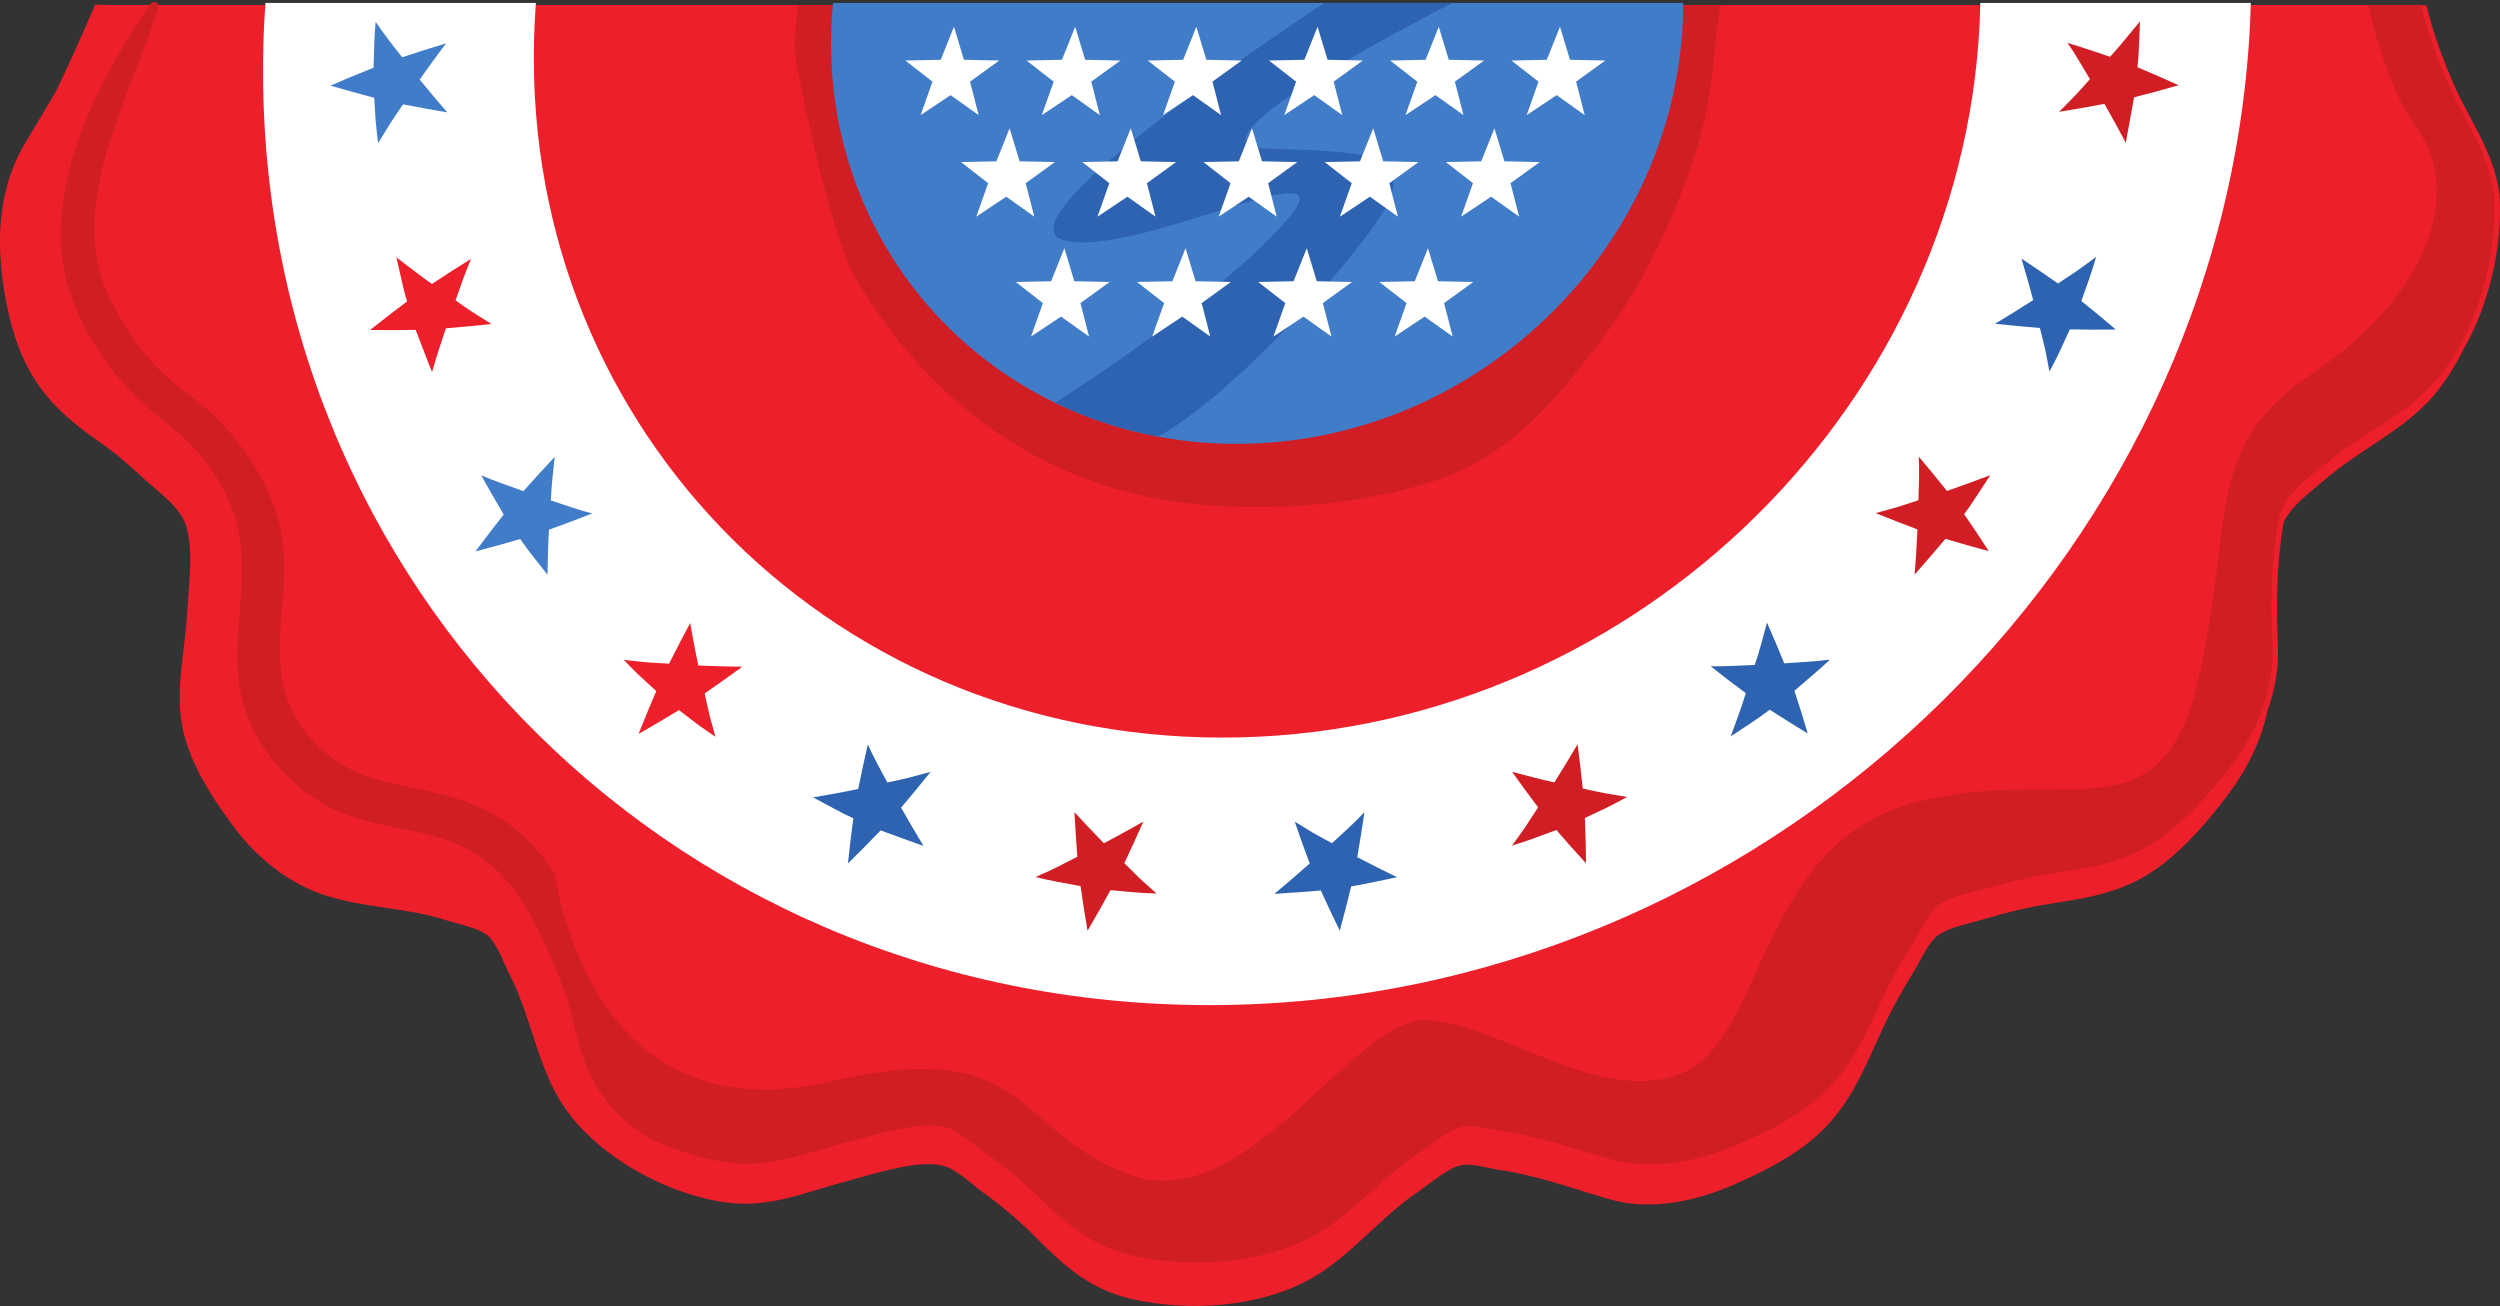 <?xml version="1.0" encoding="UTF-8"?><svg xmlns="http://www.w3.org/2000/svg" xmlns:xlink="http://www.w3.org/1999/xlink" height="261.2" preserveAspectRatio="xMidYMid meet" version="1.0" viewBox="0.0 -0.4 500.0 261.2" width="500.0" zoomAndPan="magnify"><rect x="0.0" y="-0.4" width="500.0" height="261.2" fill="#333333" stroke="none"/><defs><clipPath id="a"><path d="M 0 0 L 500 0 L 500 260.789 L 0 260.789 Z M 0 0"/></clipPath></defs><g><g clip-path="url(#a)" id="change1_1"><path d="M 492.621 69.609 C 490.965 72.965 488.988 76.078 486.688 78.762 C 480.789 85.637 472.07 89.465 465.23 95.312 C 461.691 98.34 458.605 100.504 456.801 103.863 C 456.738 104.129 456.68 104.387 456.633 104.664 C 455.25 112.918 455.281 120.863 455.586 129.094 C 455.742 133.348 454.992 137.555 453.547 141.562 C 452.27 147.688 449.406 153.516 445.566 158.594 C 441.773 163.609 437.617 168.48 432.668 172.344 C 425.375 178.031 418.352 179.035 409.801 180.383 C 405.449 181.066 401.094 182.141 396.844 183.422 C 394.293 184.191 389.93 184.996 387.652 186.609 C 385.688 188 384.227 191.523 382.961 193.574 C 380.609 197.383 378.426 201.242 376.551 205.309 C 372.262 214.598 369.379 222.422 360.844 228.785 C 356.754 231.836 352.137 234.121 347.539 236.199 C 339.508 239.836 330.176 241.875 321.812 239.426 C 314.441 237.266 307.617 234.73 299.91 233.59 C 297.66 233.258 294.176 232.121 291.93 232.711 C 289.352 233.383 285.797 236.488 283.613 237.961 C 276.016 243.078 269.996 251 262.102 255.379 C 251.664 261.168 237.664 261.953 226.484 259.43 C 218.113 257.543 212.922 252.895 207.09 247.008 C 203.824 243.711 200.211 240.668 196.453 237.961 C 194.34 236.434 191.375 233.504 188.773 232.785 C 183.684 231.379 174.691 234.441 169.562 235.777 C 161.27 237.938 154.18 241.223 145.543 240.129 C 133 238.547 118.094 230.191 111.723 219.234 C 107.336 211.688 105.934 202.293 101.875 194.41 C 100.738 192.211 99.371 188.152 97.414 186.609 C 95.508 185.105 91.621 184.41 89.312 183.664 C 81.457 181.125 72.945 181.199 65.207 178.727 C 57.887 176.383 51.477 171.312 46.902 165.152 C 42.98 159.867 39.316 154.484 37.258 148.055 C 34.449 139.27 36.941 131.074 37.434 122.047 C 37.719 116.867 38.945 108.406 36.824 103.73 C 35.367 100.527 31.195 97.59 28.754 95.312 C 25.895 92.648 22.969 90.113 19.762 87.887 C 12.387 82.762 7.055 77.746 3.727 69.012 C 1.664 63.609 0.449 56.996 0.094 51.113 C -0.375 43.289 0.832 35.219 5 28.262 C 7.164 24.648 9.312 21.148 11.332 17.586 C 15.262 9.438 19.031 0.504 19.031 0.504 L 20.496 0.582 C 20.852 0.516 21.082 0.602 21.082 0.602 C 21.082 0.602 34.328 0.602 40.578 0.602 C 69.293 0.602 98.012 0.602 126.727 0.602 C 167.031 0.602 207.336 0.602 247.641 0.602 C 288.297 0.602 328.953 0.602 369.609 0.602 C 399.379 0.602 429.148 0.602 458.918 0.602 C 466.207 0.602 484.18 0.602 484.18 0.602 L 484.195 0.672 C 484.883 0.672 485.277 0.672 485.277 0.672 C 485.277 0.672 485.93 3.148 486.078 3.672 C 487.223 7.758 488.754 11.734 490.391 15.633 C 493.699 23.531 498.836 29.824 499.91 38.625 C 500.52 48.484 498.012 60.289 492.621 69.609" fill="#ed1f2a"/></g><g id="change2_1"><path d="M 397.316 99.758 C 396.719 100.676 396.125 101.578 395.5 102.473 C 396.887 104.504 398.262 106.57 399.594 108.645 L 402.652 113.391 L 397.195 111.938 C 394.738 111.281 392.266 110.59 389.836 109.875 C 388.312 111.664 386.762 113.441 385.25 115.172 L 380.199 120.965 L 380.746 114.34 C 380.93 112.121 381.086 109.746 381.23 106.961 C 378.914 106.086 376.598 105.172 374.32 104.246 L 368.398 101.836 L 378.855 98.922 C 379.734 98.652 380.637 98.355 381.551 98.051 C 381.629 95.656 381.684 93.363 381.586 91.027 L 381.316 84.656 L 385.434 89.527 C 387.027 91.41 388.605 93.32 390.129 95.215 C 392.426 94.406 394.832 93.527 397.301 92.59 L 403.613 90.188 Z M 442.02 17.109 L 436.332 18.746 C 433.805 19.473 431.25 20.172 428.719 20.832 L 426.176 34.75 L 423.23 29.18 C 422.102 27.047 420.934 24.91 419.75 22.809 C 417.234 23.273 414.695 23.715 412.18 24.125 L 405.609 25.191 L 413.418 17.23 C 414.062 16.562 414.676 15.875 415.293 15.176 L 413.91 12.859 L 412.82 11.078 L 408.211 4.23 L 414.141 6.078 C 416.82 6.914 419.195 7.684 421.348 8.418 C 422.824 6.73 424.25 5 425.738 3.184 L 426.309 2.492 C 427.645 0.867 430.281 1.887 430.176 3.988 C 430.129 4.914 430.098 5.844 430.062 6.77 C 430.008 8.371 429.949 10.012 429.816 11.66 C 432.094 12.629 434.379 13.633 436.633 14.66 Z M 321.352 156.09 L 332.203 157.93 L 326.438 160.934 C 325.949 161.188 325.465 161.445 324.977 161.703 C 324.062 162.188 323.148 162.672 322.227 163.137 L 319.215 164.551 C 319.309 167.109 319.367 169.691 319.395 172.246 L 319.453 177.898 L 315.609 173.754 C 314.082 172.105 312.441 170.273 310.617 168.176 L 310.312 168.289 C 307.953 169.168 305.512 170.074 303.027 170.812 L 296.887 172.633 L 301.203 166.656 C 301.91 165.68 302.609 164.715 303.285 163.719 L 304.957 161.16 C 303.496 159.203 302.047 157.219 300.637 155.234 L 297.137 150.309 L 302.977 151.859 C 305.293 152.473 307.566 153.07 309.848 153.609 C 311.137 151.527 312.406 149.43 313.633 147.352 L 316.848 141.895 L 317.68 148.176 C 318 150.59 318.293 153.055 318.559 155.512 C 319.488 155.723 320.438 155.93 321.352 156.09 Z M 229.555 173.797 L 227.496 171.77 C 228.582 169.449 229.645 167.113 230.668 164.805 L 233.336 158.762 L 227.59 162.023 C 225.484 163.219 223.344 164.402 221.203 165.555 C 219.453 163.746 217.801 161.969 216.5 160.555 L 212.406 156.105 L 212.711 162.141 C 212.836 164.625 212.992 167.148 213.184 169.668 L 210.344 171.109 C 209.383 171.598 208.43 172.023 207.414 172.473 L 206.211 173.016 L 200.617 175.555 L 206.562 177.113 C 208.801 177.703 211.078 178.117 213.285 178.516 C 213.582 178.57 213.879 178.621 214.172 178.676 C 214.562 181.336 214.953 183.781 215.359 186.117 L 216.387 191.984 L 219.395 186.848 C 220.73 184.566 222.051 182.25 223.328 179.941 C 225.914 180.184 228.586 180.434 231.27 180.488 L 237.23 180.613 L 232.422 176.367 C 231.434 175.496 230.461 174.637 229.555 173.797 Z M 498.812 38.539 C 497.734 29.742 492.602 23.445 489.289 15.551 C 487.656 11.652 486.125 7.676 484.977 3.586 C 484.832 3.062 484.18 0.59 484.18 0.59 L 480.785 0.59 C 480.785 0.59 477.672 0.59 473.602 0.59 C 475.645 9.16 478.801 19.094 483.344 25.262 C 492.66 37.91 485.672 58.621 462.961 73.914 C 440.246 89.211 447.234 102.301 439.664 135.492 C 432.094 168.688 412.293 151.801 382.008 160.391 C 351.723 168.977 352.891 207.129 336.645 214.117 C 320.398 221.105 299.891 204.219 285.266 203.637 C 270.641 203.051 249.223 243.238 225.832 234.504 C 202.438 225.766 206.125 206.547 166.211 215.863 C 126.297 225.184 114.109 192.57 110.871 174.102 C 108.5 170.633 105.734 167.465 102.422 164.898 C 94.547 158.793 85.102 157.906 75.758 155.598 C 66.441 153.297 58.16 145.367 56.492 135.785 C 54.695 125.457 58.43 115.035 55.949 104.727 C 53.902 96.234 48.668 88.258 42.363 82.297 C 39.035 79.156 35.059 76.773 31.828 73.531 C 28.074 69.762 24.762 64.664 22.297 59.957 C 12.566 41.352 26.23 18.938 31.652 1.047 C 31.945 0.078 30.617 -0.379 30.09 0.387 C 20.16 14.816 9.996 34.184 12.582 52.305 C 13.945 61.836 20.16 71.754 26.777 78.578 C 30.168 82.078 34.359 84.672 37.793 88.129 C 42.094 92.461 45.449 97.766 47.156 103.652 C 50.363 114.711 46.047 126.258 48 137.496 C 49.672 147.125 56.238 155.324 64.52 160.289 C 73.504 165.676 84.535 164.613 93.703 169.508 C 103.762 174.879 108.426 186.719 112.469 196.715 C 115.953 205.336 115.207 217.441 128.195 226.129 L 128.188 226.254 C 128.5 226.422 128.824 226.578 129.141 226.742 L 129.242 226.809 C 131.312 228.09 133.395 228.965 135.477 229.527 C 138.992 230.82 142.547 231.727 145.93 232.137 C 154.574 233.191 161.656 230.02 169.945 227.93 C 175.07 226.637 184.059 223.676 189.152 225.035 C 191.754 225.73 194.723 228.562 196.844 230.039 C 200.602 232.656 204.219 235.598 207.492 238.785 C 213.332 244.477 218.531 248.969 226.906 250.797 C 238.09 253.234 252.09 252.473 262.516 246.879 C 270.402 242.645 276.41 234.984 284 230.039 C 286.18 228.617 289.73 225.613 292.309 224.965 C 294.555 224.395 298.039 225.492 300.289 225.816 C 307.996 226.918 314.828 229.367 322.203 231.457 C 330.566 233.824 339.895 231.852 347.926 228.34 C 352.516 226.328 357.129 224.117 361.215 221.168 C 369.738 215.016 372.609 207.453 376.883 198.477 C 378.754 194.547 380.93 190.812 383.273 187.133 C 384.535 185.152 385.992 181.742 387.953 180.398 C 390.23 178.84 394.594 178.062 397.141 177.316 C 401.391 176.078 405.742 175.043 410.094 174.379 C 418.641 173.078 425.664 172.105 432.945 166.609 C 437.891 162.875 442.039 158.168 445.824 153.316 C 451.32 146.273 454.812 137.742 454.488 129.008 C 454.184 120.777 454.148 112.836 455.535 104.578 C 456.543 98.582 460.547 96.148 465.387 92.145 C 472.215 86.488 480.93 82.789 486.812 76.145 C 495.438 66.41 499.574 50.93 498.812 38.539 Z M 159.051 10.809 C 158.68 7.977 159.094 5.023 159.48 2.203 C 159.52 1.941 159.562 0.805 159.773 0.672 L 160.074 0.672 C 160.422 0.57 160.949 0.672 161.309 0.672 C 164.203 0.672 167.094 0.672 169.988 0.672 C 170.309 0.672 170.984 0.547 171.281 0.672 C 171.719 0.855 171.809 1.512 171.977 2.004 C 172.867 4.641 173.199 7.418 173.75 10.137 C 174.859 15.641 177.07 21.016 179.484 26.062 C 188.684 45.305 203.461 63.281 222.512 73.355 C 232.348 78.555 243.336 81.465 254.449 81.863 C 265.176 82.246 276.641 80.512 286.285 75.617 C 295.203 71.09 302.434 63.773 308.039 55.586 C 311.055 51.184 313.559 46.48 315.883 41.684 C 318.492 36.305 320.84 30.781 322.656 25.082 C 324.504 19.27 325.832 13.23 326.535 7.172 C 326.711 5.684 326.781 4.188 326.895 2.695 C 326.934 2.199 326.836 0.891 327.219 0.672 C 327.66 0.422 329.035 0.672 329.523 0.672 C 334.422 0.672 339.316 0.672 344.211 0.672 C 343.633 3.012 343.336 5.379 343.137 7.773 C 342.699 12.984 342.07 18.074 340.977 23.195 C 339.855 28.438 338.141 33.453 336.168 38.43 C 332.383 47.984 327.777 57.375 321.68 65.68 C 312.246 78.535 302.531 90.555 287.426 95.602 C 272.488 100.594 254.578 101.996 238.941 100.406 C 195.875 96.027 176.434 63.934 171.465 55.918 C 165.934 46.992 159.438 13.738 159.051 10.809" fill="#d11e25"/></g><g id="change3_1"><path d="M 91.102 20.641 C 89.621 18.934 88.141 17.184 86.684 15.422 C 88.043 13.496 89.453 11.602 90.824 9.758 L 94.91 4.27 L 88.574 6.184 C 86.137 6.922 83.66 7.699 81.203 8.504 C 79.801 6.727 78.297 4.762 76.945 2.746 C 75.805 1.051 73.168 1.711 72.961 3.742 C 72.727 6.008 72.668 8.273 72.609 10.461 C 72.602 10.855 72.59 11.246 72.578 11.641 C 69.711 12.797 67.344 13.785 65.211 14.723 L 59.734 17.133 L 65.473 18.82 C 67.883 19.527 70.328 20.215 72.762 20.859 L 72.949 23.891 C 73.031 24.898 73.148 25.902 73.266 26.902 C 73.324 27.43 73.387 27.949 73.441 28.477 L 74.117 34.848 L 79.879 25.48 C 80.43 24.609 81.02 23.742 81.609 22.887 C 84.09 23.359 86.602 23.812 89.094 24.227 L 95.082 25.227 Z M 114.992 98.988 L 112.438 98.145 C 112.586 95.887 112.848 93.586 113.102 91.344 L 113.855 84.699 L 109.355 89.484 C 107.57 91.383 105.785 93.32 104.035 95.27 C 101.734 94.457 99.363 93.609 97.113 92.672 L 91.477 90.312 L 94.344 95.711 C 95.277 97.473 96.289 99.203 97.27 100.879 C 97.551 101.355 97.828 101.836 98.109 102.316 C 96.609 104.23 95.043 106.293 93.348 108.582 L 89.656 113.562 L 95.656 111.996 C 98.164 111.34 100.68 110.652 103.152 109.938 C 104.105 111.254 105.109 112.512 106.086 113.742 C 106.652 114.453 107.219 115.164 107.777 115.887 L 111.574 120.816 L 111.703 113.844 C 111.742 111.527 111.781 109.316 111.895 107.105 C 114.117 106.301 116.539 105.387 119.246 104.324 L 125.371 101.934 L 117.016 99.633 Z M 336.645 0.188 C 336.641 1.508 336.617 2.832 336.551 4.168 C 334.281 50.676 294.336 88.371 247.324 88.371 C 200.312 88.371 164.043 50.676 166.312 4.168 C 166.379 2.832 166.48 1.508 166.609 0.188 L 336.645 0.188" fill="#407cc8"/></g><g id="change4_1"><path d="M 361.246 129.785 L 358.27 129.984 C 357.344 127.727 356.379 125.461 355.398 123.23 L 352.91 117.57 L 350.867 125.117 C 350.391 126.895 349.902 128.719 349.352 130.48 L 349.062 130.492 C 346.961 130.59 344.977 130.676 342.965 130.676 L 342.164 130.672 L 335.77 130.59 L 340.777 134.566 C 342.699 136.09 344.656 137.598 346.613 139.062 C 346.027 140.863 345.375 142.641 344.691 144.496 L 341.824 152.371 L 347.355 148.699 L 349.02 147.602 C 350.676 146.512 352.375 145.395 354.035 144.199 C 356.137 145.539 358.277 146.867 360.418 148.156 L 365.23 151.059 L 363.637 145.668 C 363.012 143.547 362.27 141.078 361.41 138.465 L 364.566 135.738 C 365.543 134.898 366.551 134.031 367.512 133.086 L 372.152 128.52 L 365.699 129.363 C 364.402 129.531 362.988 129.664 361.246 129.785 Z M 424.59 63.852 C 422.746 62.273 420.82 60.672 418.848 59.074 L 418.852 59.059 C 419.723 56.629 420.621 54.117 421.332 51.562 L 423.035 45.445 L 417.25 49.723 C 416.242 50.473 415.246 51.211 414.262 51.898 L 411.629 53.652 C 409.598 52.242 407.539 50.852 405.496 49.5 L 400.48 46.195 L 402.199 51.949 C 402.91 54.32 403.539 56.523 404.113 58.637 C 402.035 59.953 399.941 61.242 397.871 62.488 L 392.297 65.844 L 398.766 66.531 C 401.238 66.797 403.746 67.035 406.238 67.242 L 406.902 69.949 L 408.98 80.629 L 411.852 74.895 C 412.094 74.414 412.344 73.938 412.594 73.465 C 413.074 72.551 413.57 71.609 413.996 70.645 L 415.352 67.688 C 416.734 67.707 418.121 67.719 419.512 67.719 C 420.734 67.719 421.965 67.711 423.195 67.695 L 428.996 67.625 Z M 192.008 150.133 L 181.289 153.012 C 180.398 153.23 179.512 153.426 178.617 153.617 C 177.516 151.586 176.477 149.656 175.562 147.598 L 172.902 141.629 L 171.438 147.996 C 170.809 150.734 170.266 153.219 169.789 155.547 C 167.438 156.02 165.031 156.449 162.242 156.93 L 155.969 158.008 L 167.684 164.258 L 168.297 164.547 C 167.973 167.043 167.676 169.566 167.418 172.066 L 166.789 178.098 L 171.121 173.852 C 173.004 172.004 174.879 170.113 176.711 168.223 C 178.973 169.059 181.246 169.871 183.516 170.68 L 189.797 172.93 L 186.566 167.648 C 185.398 165.738 184.184 163.676 182.871 161.371 C 184.559 159.363 186.223 157.34 187.828 155.34 Z M 273.875 169.832 C 274.293 167.344 274.688 164.836 275.043 162.363 L 276.023 155.594 L 271.305 160.543 C 269.598 162.328 267.773 164.027 266.07 165.578 L 263.758 164.316 L 254.926 158.891 L 256.879 164.629 C 257.676 166.961 258.508 169.316 259.367 171.652 C 257.441 173.344 255.465 175.035 253.48 176.695 L 248.266 181.051 L 255.039 180.551 C 256.113 180.469 257.188 180.398 258.266 180.328 C 259.754 180.234 261.285 180.133 262.816 180.008 C 263.844 182.242 264.91 184.484 266 186.695 L 268.547 191.863 L 270.066 186.305 C 270.746 183.805 271.402 181.285 272.016 178.789 C 272.922 178.629 273.816 178.441 274.691 178.258 L 286.148 175.883 L 280.367 173.082 C 278.184 172.023 276.008 170.934 273.875 169.832 Z M 264.926 0.188 L 290.5 0.188 C 290.5 0.188 233.719 28.773 253.266 29.32 C 272.809 29.863 281.328 30.301 278.035 39.258 C 275.152 47.098 247.184 78.535 231.609 86.902 C 224.316 85.539 217.395 83.254 210.984 80.141 C 211.031 80.113 241.371 61.227 256.793 44.281 C 272.227 27.32 226.219 51.922 212.539 47.555 C 198.863 43.188 264.926 0.188 264.926 0.188" fill="#2d63b1"/></g><g id="change5_1"><path d="M 435.727 16.648 C 432.988 15.398 430.242 14.199 427.492 13.051 C 427.84 9.996 427.84 6.934 427.996 3.879 C 425.992 6.316 424.07 8.68 422.016 10.961 C 419.227 9.984 416.34 9.051 413.488 8.164 L 414.684 9.941 L 415.785 11.742 L 417.984 15.43 C 416.977 16.559 416.023 17.672 414.977 18.762 L 411.828 21.969 C 414.84 21.48 417.855 20.949 420.883 20.375 C 422.32 22.895 423.746 25.488 425.16 28.16 L 426.82 19.066 C 429.781 18.309 432.754 17.504 435.727 16.648 Z M 423.168 65.512 C 420.895 63.562 418.59 61.656 416.27 59.801 C 417.309 56.871 418.395 53.961 419.227 50.977 C 417.969 51.906 416.742 52.828 415.473 53.715 L 411.598 56.297 C 409.18 54.598 406.742 52.941 404.293 51.324 C 405.098 54.02 405.887 56.785 406.637 59.621 C 404.059 61.27 401.512 62.852 398.996 64.359 C 401.973 64.68 404.969 64.957 407.984 65.191 L 409.047 69.535 L 409.898 73.914 C 410.598 72.52 411.379 71.16 412.012 69.734 L 413.961 65.48 C 417.012 65.539 420.082 65.547 423.168 65.512 Z M 392.828 102.438 C 393.773 101.184 394.637 99.871 395.492 98.559 L 398.074 94.629 C 395.137 95.746 392.242 96.801 389.391 97.785 C 387.547 95.469 385.668 93.184 383.766 90.938 C 383.891 93.848 383.781 96.695 383.684 99.641 C 382.258 100.117 380.859 100.59 379.441 101.027 L 375.145 102.223 C 377.895 103.344 380.68 104.43 383.488 105.48 C 383.348 108.43 383.176 111.457 382.926 114.52 C 384.988 112.148 387.062 109.781 389.09 107.375 C 391.949 108.23 394.84 109.051 397.758 109.828 C 396.145 107.324 394.504 104.859 392.828 102.438 Z M 365.98 131.527 C 364.473 131.727 362.93 131.859 361.395 131.965 L 356.844 132.266 C 355.73 129.52 354.582 126.801 353.398 124.109 C 352.645 126.891 351.91 129.824 350.949 132.594 C 347.945 132.723 345.07 132.895 342.137 132.855 C 344.461 134.703 346.805 136.496 349.164 138.234 C 348.281 141.152 347.211 143.945 346.145 146.879 C 348.77 145.137 351.434 143.449 353.949 141.547 C 356.441 143.156 358.973 144.738 361.543 146.285 C 360.695 143.418 359.84 140.617 358.879 137.766 L 362.457 134.676 C 363.645 133.641 364.855 132.633 365.98 131.527 Z M 325.43 158.996 L 320.969 158.242 C 319.496 157.98 318.004 157.621 316.555 157.305 C 316.246 154.336 315.902 151.391 315.516 148.461 C 314.035 150.969 312.488 153.512 310.871 156.086 C 307.996 155.441 305.164 154.699 302.418 153.969 C 304.109 156.352 305.848 158.719 307.625 161.07 L 305.094 164.945 C 304.227 166.227 303.32 167.453 302.406 168.719 C 305.41 167.828 308.332 166.684 311.277 165.602 C 313.207 167.84 315.203 170.102 317.211 172.27 C 317.18 169.223 317.102 166.195 316.977 163.188 L 321.246 161.184 C 322.652 160.477 324.035 159.723 325.43 158.996 Z M 279.414 175.047 C 276.684 173.727 274.031 172.387 271.453 171.035 C 271.973 168.031 272.449 165.039 272.883 162.051 C 270.809 164.227 268.633 166.207 266.387 168.242 L 262.617 166.176 L 258.945 163.922 C 259.898 166.719 260.895 169.512 261.938 172.301 C 259.664 174.316 257.309 176.34 254.879 178.371 C 257.969 178.145 261.07 177.992 264.16 177.695 C 265.379 180.383 266.645 183.059 267.957 185.73 C 268.77 182.766 269.527 179.812 270.238 176.863 C 271.777 176.652 273.305 176.316 274.836 175.996 Z M 231.316 178.305 C 230.199 177.32 229.098 176.352 228.02 175.352 L 224.859 172.238 C 226.172 169.469 227.441 166.699 228.668 163.922 C 226.117 165.371 223.488 166.816 220.789 168.258 C 218.75 166.188 216.785 164.09 214.891 162.031 C 215.043 164.996 215.234 167.973 215.469 170.953 L 211.332 173.059 C 209.93 173.77 208.539 174.355 207.113 175.004 C 210.07 175.777 213.102 176.238 216.113 176.816 C 216.531 179.785 216.992 182.781 217.512 185.742 C 219.09 183.047 220.621 180.344 222.105 177.633 C 225.172 177.918 228.227 178.238 231.316 178.305 Z M 180.223 161.125 C 182.23 158.758 184.199 156.371 186.125 153.973 L 181.816 155.129 C 180.371 155.488 178.941 155.777 177.477 156.098 C 176.102 153.539 174.734 151.117 173.566 148.488 C 172.887 151.434 172.23 154.434 171.645 157.395 C 168.688 158.02 165.691 158.551 162.613 159.082 L 166.613 161.219 L 168.613 162.285 L 170.672 163.254 C 170.266 166.246 169.906 169.258 169.59 172.293 C 171.816 170.105 173.996 167.902 176.129 165.68 C 178.98 166.742 181.844 167.766 184.703 168.785 C 183.133 166.219 181.645 163.652 180.223 161.125 Z M 140.922 138.297 C 143.465 136.539 145.977 134.754 148.457 132.945 C 145.578 132.906 142.641 132.828 139.648 132.703 C 139.059 129.824 138.523 126.988 138.039 124.207 C 136.602 126.887 135.191 129.598 133.816 132.336 L 129.27 132.062 L 124.762 131.582 C 125.824 132.641 126.836 133.754 127.945 134.766 L 131.258 137.816 C 130.039 140.645 128.855 143.504 127.711 146.387 C 130.441 144.828 133.137 143.242 135.797 141.625 L 139.383 144.359 C 140.574 145.277 141.852 146.086 143.082 146.949 L 141.902 142.656 C 141.555 141.199 141.234 139.738 140.922 138.297 Z M 118.453 102.289 L 116.355 101.715 L 114.309 101.062 L 110.172 99.695 C 110.281 96.801 110.621 93.844 110.945 90.98 C 108.836 93.223 106.75 95.504 104.684 97.82 C 101.926 96.836 99.035 95.84 96.27 94.688 C 97.68 97.336 99.25 99.895 100.738 102.504 C 98.809 104.938 96.957 107.383 95.102 109.883 C 98.109 109.098 101.09 108.273 104.043 107.406 C 105.723 109.895 107.676 112.18 109.504 114.555 C 109.562 111.484 109.602 108.523 109.797 105.539 C 112.668 104.52 115.586 103.41 118.453 102.289 Z M 89.176 65.266 C 92.227 65.016 95.262 64.73 98.285 64.398 L 94.648 62.109 C 93.418 61.336 92.301 60.5 91.113 59.672 C 92.125 56.836 93.02 54.113 94.215 51.379 C 91.594 53.004 88.938 54.688 86.383 56.387 C 83.992 54.699 81.672 52.914 79.281 51.07 L 80.289 55.496 L 80.801 57.707 L 81.41 59.887 C 78.934 61.746 76.469 63.648 74.016 65.598 C 77.074 65.641 80.113 65.633 83.141 65.578 C 84.234 68.391 85.266 71.223 86.41 74 C 87.25 71.043 88.23 68.105 89.176 65.266 Z M 66.09 16.723 C 69.008 17.582 71.926 18.391 74.844 19.152 L 75.125 23.711 C 75.25 25.227 75.453 26.734 75.613 28.242 L 78.031 24.309 C 78.855 23.012 79.758 21.73 80.617 20.469 C 83.566 21.047 86.512 21.582 89.453 22.074 C 87.625 19.969 85.789 17.785 83.949 15.531 C 85.652 13.043 87.461 10.617 89.207 8.273 C 86.285 9.156 83.363 10.086 80.438 11.055 C 78.617 8.77 76.773 6.406 75.133 3.965 C 74.816 7.023 74.832 10.078 74.715 13.141 C 71.844 14.285 68.914 15.484 66.09 16.723 Z M 450.164 0.188 C 450.125 1.512 450.086 2.84 450.02 4.168 C 444.727 112.668 351.527 200.621 241.848 200.621 C 132.172 200.621 47.551 112.668 52.844 4.168 C 52.906 2.84 52.996 1.512 53.09 0.188 L 107.184 0.188 C 107.082 1.512 106.996 2.836 106.934 4.168 C 103.082 83.117 164.652 147.117 244.457 147.117 C 324.266 147.117 392.078 83.117 395.934 4.168 C 395.996 2.836 396.039 1.512 396.066 0.188 Z M 287.594 55.852 L 285.598 49.242 L 282.953 55.852 L 275.875 55.992 L 281.305 60.219 L 278.93 66.914 L 284.93 62.918 L 290.539 66.914 L 288.816 60.219 L 294.656 55.992 Z M 263.352 55.852 L 261.355 49.242 L 258.711 55.852 L 251.633 55.992 L 257.062 60.219 L 254.688 66.914 L 260.688 62.918 L 266.297 66.914 L 264.574 60.219 L 270.414 55.992 Z M 239.109 55.852 L 237.113 49.242 L 234.469 55.852 L 227.391 55.992 L 232.82 60.219 L 230.445 66.914 L 236.445 62.918 L 242.055 66.914 L 240.332 60.219 L 246.172 55.992 Z M 214.867 55.852 L 212.871 49.242 L 210.227 55.852 L 203.148 55.992 L 208.578 60.219 L 206.203 66.914 L 212.203 62.918 L 217.812 66.914 L 216.09 60.219 L 221.934 55.992 Z M 289.164 32.012 L 294.594 36.238 L 292.223 42.934 L 298.219 38.938 L 303.828 42.934 L 302.105 36.238 L 307.949 32.012 L 300.887 31.867 L 298.887 25.262 L 296.242 31.867 Z M 264.926 32.012 L 270.352 36.238 L 267.98 42.934 L 273.977 38.938 L 279.586 42.934 L 277.863 36.238 L 283.707 32.012 L 276.645 31.867 L 274.645 25.262 L 272 31.867 Z M 240.684 32.012 L 246.109 36.238 L 243.738 42.934 L 249.734 38.938 L 255.344 42.934 L 253.625 36.238 L 259.465 32.012 L 252.402 31.867 L 250.402 25.262 L 247.758 31.867 Z M 216.441 32.012 L 221.867 36.238 L 219.496 42.934 L 225.492 38.938 L 231.102 42.934 L 229.383 36.238 L 235.223 32.012 L 228.16 31.867 L 226.16 25.262 L 223.516 31.867 Z M 192.199 32.012 L 197.629 36.238 L 195.254 42.934 L 201.254 38.938 L 206.859 42.934 L 205.141 36.238 L 210.98 32.012 L 203.918 31.867 L 201.918 25.262 L 199.273 31.867 Z M 305.332 22.625 L 311.332 18.629 L 316.941 22.625 L 315.219 15.93 L 321.059 11.703 L 313.996 11.559 L 311.996 4.953 L 309.355 11.559 L 302.277 11.703 L 307.707 15.93 Z M 281.09 22.625 L 287.09 18.629 L 292.699 22.625 L 290.977 15.93 L 296.816 11.703 L 289.754 11.559 L 287.758 4.953 L 285.113 11.559 L 278.035 11.703 L 283.465 15.93 Z M 256.848 22.625 L 262.848 18.629 L 268.457 22.625 L 266.734 15.93 L 272.574 11.703 L 265.516 11.559 L 263.516 4.953 L 260.871 11.559 L 253.793 11.703 L 259.223 15.93 Z M 232.605 22.625 L 238.605 18.629 L 244.215 22.625 L 242.492 15.93 L 248.336 11.703 L 241.27 11.559 L 239.273 4.953 L 236.629 11.559 L 229.551 11.703 L 234.98 15.93 Z M 208.363 22.625 L 214.363 18.629 L 219.973 22.625 L 218.25 15.93 L 224.094 11.703 L 217.031 11.559 L 215.031 4.953 L 212.387 11.559 L 205.309 11.703 L 210.738 15.93 Z M 186.496 15.93 L 181.066 11.703 L 188.145 11.559 L 190.789 4.953 L 192.789 11.559 L 199.852 11.703 L 194.008 15.93 L 195.73 22.625 L 190.121 18.629 L 184.121 22.625 L 186.496 15.93" fill="#fff"/></g></g></svg>